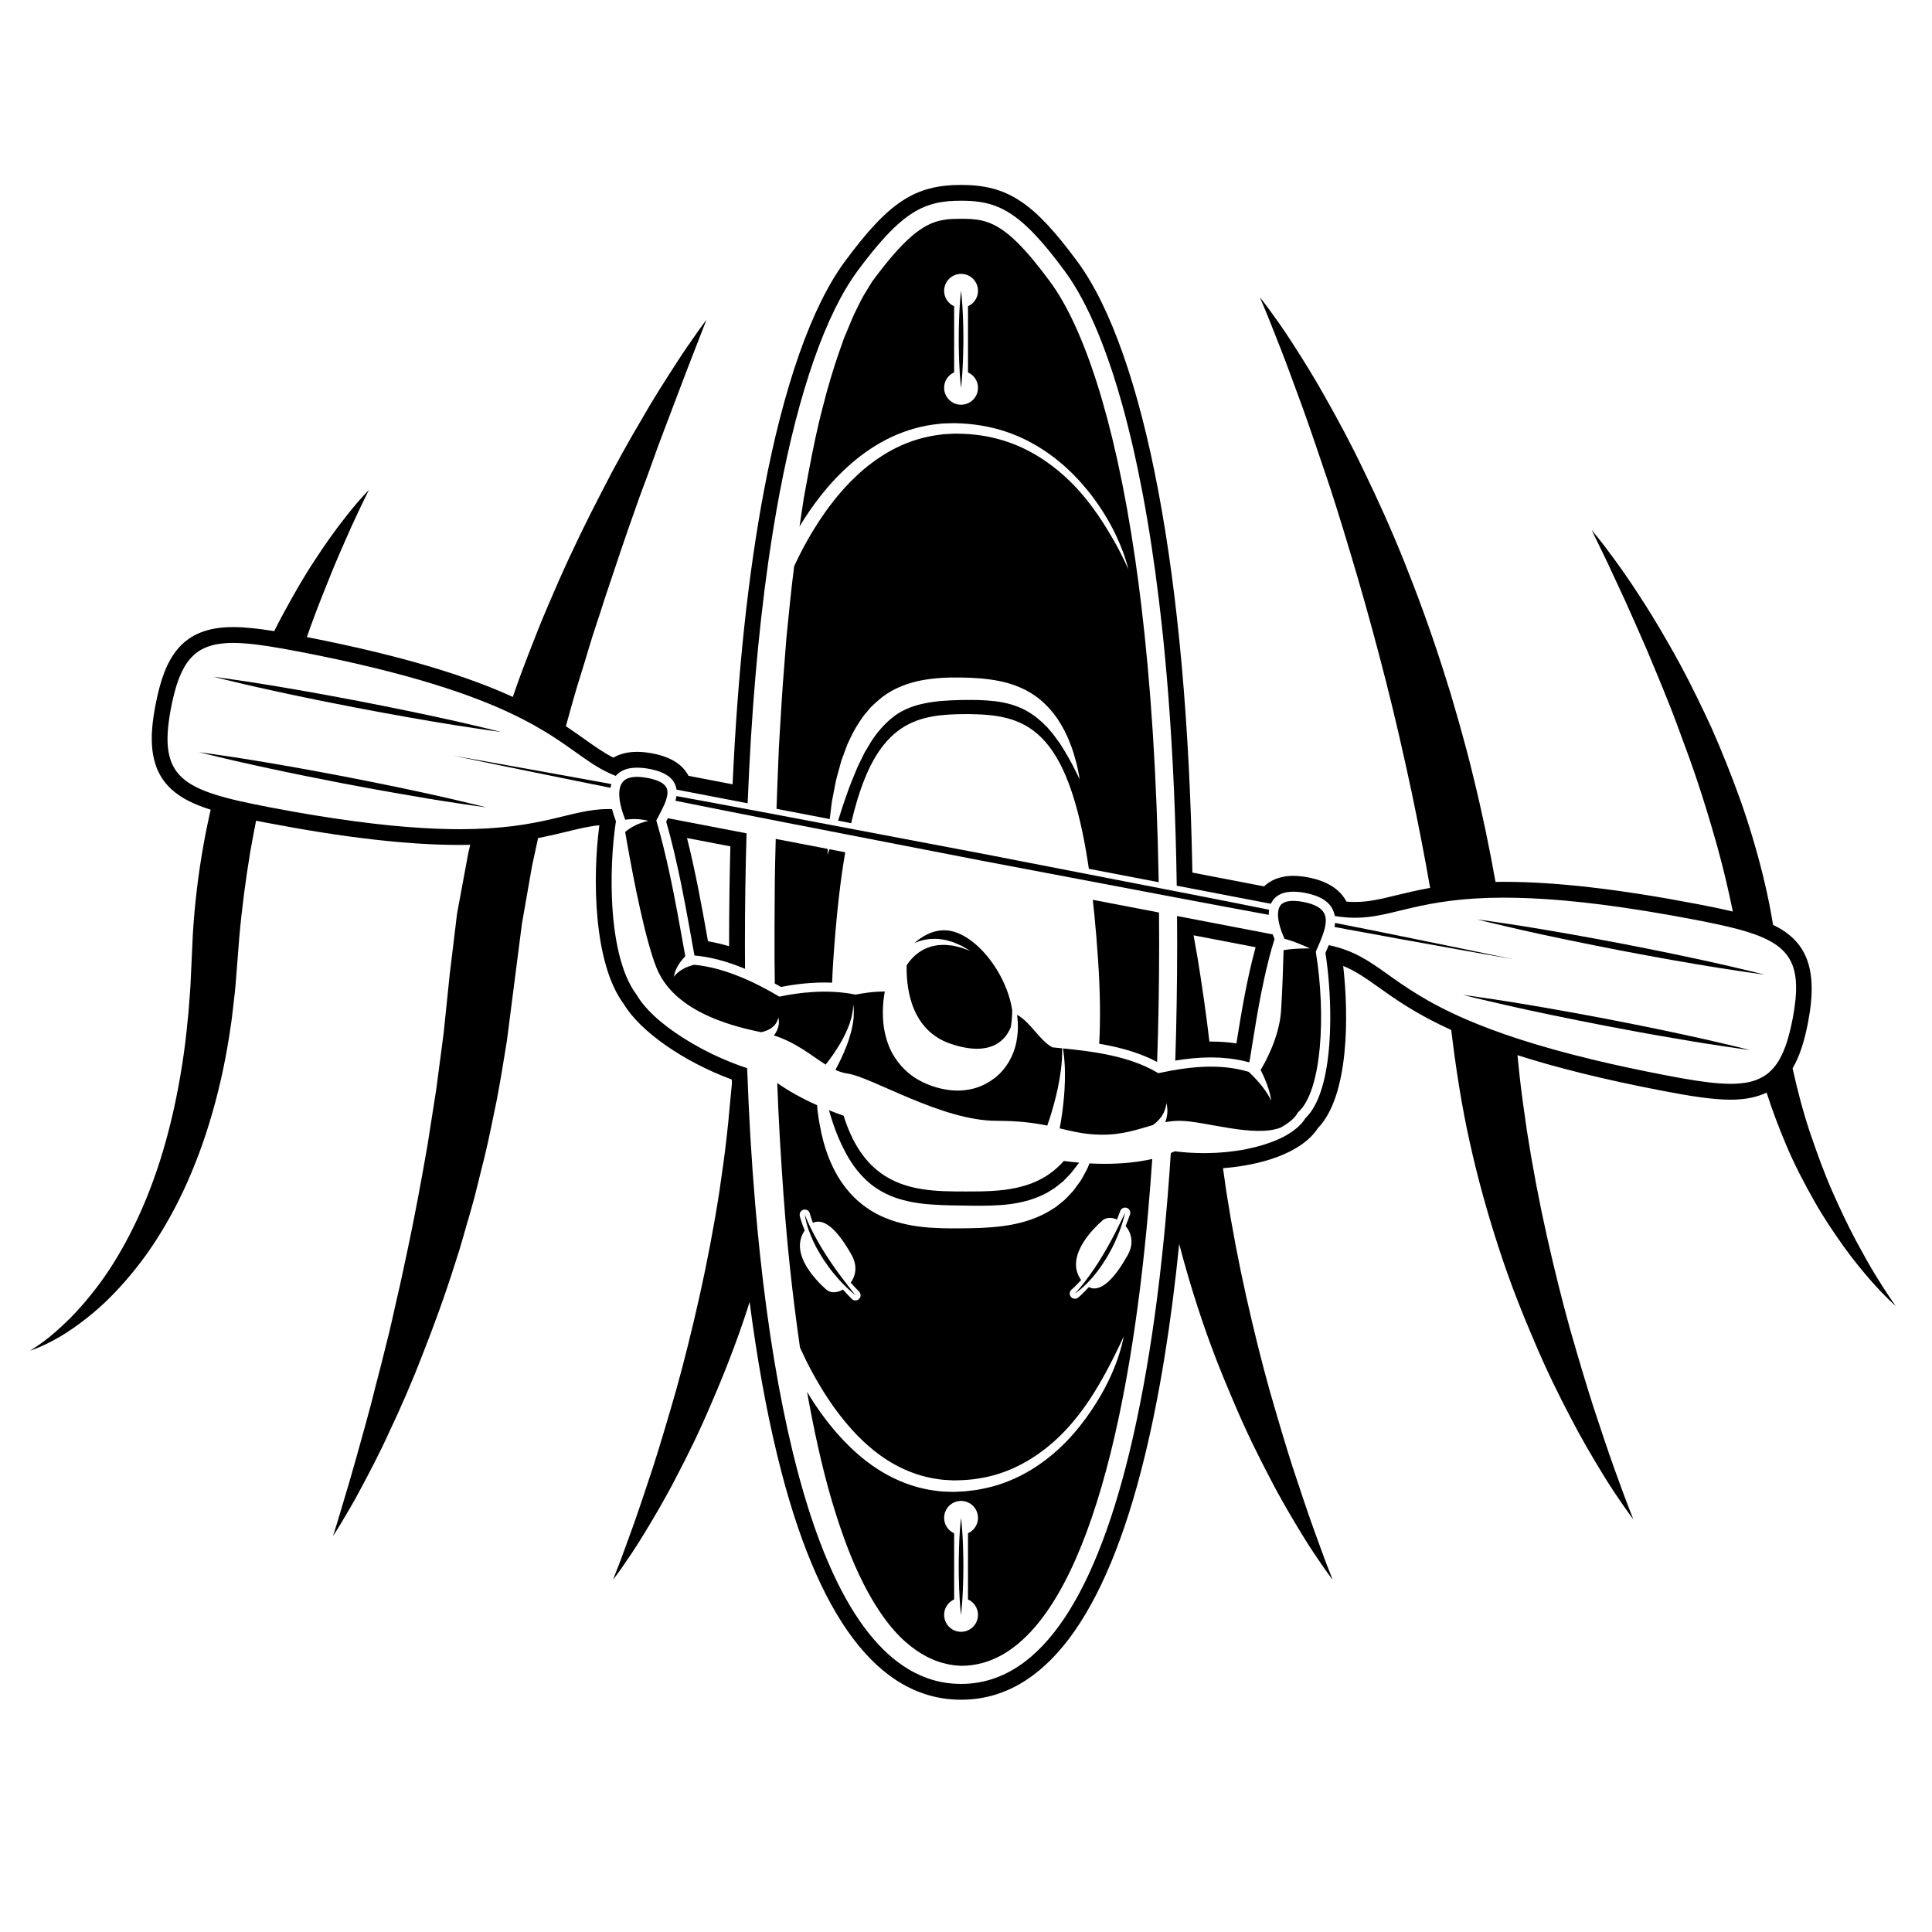 <?xml version="1.0" encoding="utf-8"?>
<!-- Generator: Adobe Illustrator 22.1.0, SVG Export Plug-In . SVG Version: 6.00 Build 0)  -->
<svg version="1.1" xmlns="http://www.w3.org/2000/svg" xmlns:xlink="http://www.w3.org/1999/xlink" x="0px" y="0px"
	 viewBox="22.366 337.079 100 100" enable-background="new 22.366 337.079 100 100" xml:space="preserve">
<g id="background">
	<g>
		<g>
			<path d="M27.79,404.499c0.7-0.664,1.426-1.485,2.128-2.452c0.694-0.97,1.355-2.09,1.938-3.329c0.58-1.239,1.09-2.594,1.497-4.027
				c0.416-1.431,0.731-2.939,0.952-4.481c0.063-0.383,0.102-0.778,0.148-1.172c0.046-0.394,0.094-0.793,0.12-1.17
				c0.059-0.76,0.119-1.524,0.179-2.287c0.133-1.494,0.33-2.98,0.571-4.437c0.092-0.535,0.195-1.06,0.298-1.586
				c0.157,0.031,0.317,0.063,0.483,0.095c4.066,0.781,7.355,1.16,10.054,1.16c0.188,0,0.369-0.002,0.547-0.006
				c-0.033,0.143-0.07,0.285-0.102,0.43c-0.193,1.041-0.387,2.087-0.58,3.133c-0.127,1.05-0.254,2.099-0.38,3.144
				c-0.106,1.024-0.211,2.044-0.316,3.056c-0.129,0.982-0.257,1.956-0.384,2.919c-0.152,0.97-0.303,1.928-0.451,2.871
				c-0.327,1.882-0.666,3.702-1.032,5.421c-0.187,0.858-0.356,1.698-0.549,2.504c-0.183,0.808-0.351,1.594-0.545,2.339
				c-0.182,0.749-0.368,1.464-0.546,2.144c-0.168,0.685-0.337,1.331-0.506,1.936c-0.335,1.211-0.627,2.271-0.883,3.141
				c-0.26,0.87-0.465,1.554-0.604,2.021c-0.145,0.466-0.223,0.715-0.223,0.715s0.147-0.216,0.401-0.635
				c0.248-0.421,0.626-1.035,1.051-1.844c0.43-0.806,0.953-1.789,1.479-2.949c0.545-1.153,1.128-2.47,1.691-3.937
				c0.581-1.46,1.164-3.063,1.708-4.782c0.289-0.856,0.519-1.754,0.791-2.662c0.268-0.911,0.474-1.858,0.722-2.813
				c0.234-0.959,0.419-1.945,0.631-2.939c0.193-1.004,0.356-2.035,0.525-3.069c0.257-2.001,0.518-4.033,0.779-6.065
				c0.174-0.991,0.347-1.983,0.52-2.97c0.105-0.489,0.21-0.972,0.315-1.459c0.565-0.108,1.056-0.227,1.507-0.336
				c0.617-0.15,1.134-0.276,1.664-0.326c-0.36,2.705-0.308,7.139,1.259,9.244c0.852,1.43,3.094,2.99,5.594,3.916
				c0.003,0.067,0.006,0.132,0.009,0.199c-0.042,0.433-0.084,0.866-0.124,1.296c-0.041,0.514-0.094,0.993-0.147,1.47
				c-0.105,0.961-0.248,1.924-0.383,2.865c-0.294,1.882-0.644,3.697-1.028,5.412c-0.383,1.714-0.788,3.333-1.201,4.82
				c-0.426,1.482-0.829,2.844-1.215,4.044c-0.397,1.195-0.743,2.244-1.052,3.1c-0.313,0.854-0.551,1.533-0.732,1.987
				c-0.178,0.457-0.273,0.702-0.273,0.702s0.164-0.207,0.446-0.61c0.278-0.405,0.696-0.998,1.17-1.786
				c0.479-0.785,1.053-1.748,1.641-2.888c0.599-1.136,1.24-2.439,1.856-3.899c0.629-1.454,1.262-3.055,1.828-4.788
				c0.044-0.135,0.086-0.276,0.13-0.414c0.381,2.933,0.861,5.604,1.442,7.99c2.035,8.362,5.233,12.601,9.505,12.601
				s7.47-4.239,9.505-12.601c0.768-3.155,1.364-6.839,1.783-10.985c0.31,1.179,0.646,2.321,1.003,3.409
				c0.566,1.733,1.199,3.334,1.828,4.788c0.616,1.459,1.257,2.763,1.856,3.899c0.588,1.14,1.162,2.103,1.641,2.888
				c0.474,0.788,0.892,1.38,1.17,1.786c0.282,0.403,0.446,0.61,0.446,0.61s-0.095-0.244-0.273-0.702
				c-0.18-0.455-0.42-1.133-0.732-1.987c-0.308-0.856-0.654-1.905-1.052-3.1c-0.386-1.2-0.789-2.562-1.214-4.044
				c-0.413-1.487-0.818-3.106-1.201-4.82c-0.384-1.715-0.733-3.53-1.028-5.412c-0.058-0.409-0.118-0.824-0.176-1.24
				c1.912-0.151,4.045-0.749,4.91-2.072c1.618-1.669,1.603-5.833,1.311-8.395c0.646,0.26,1.162,0.628,1.84,1.109
				c0.873,0.621,1.948,1.384,3.753,2.206c0.23,1.942,0.543,3.956,0.959,5.815c0.431,1.951,0.956,3.807,1.524,5.538
				c0.565,1.732,1.199,3.334,1.827,4.788c0.616,1.459,1.258,2.762,1.856,3.898c0.589,1.141,1.162,2.103,1.641,2.888
				c0.474,0.789,0.892,1.38,1.17,1.787c0.282,0.403,0.446,0.61,0.446,0.61s-0.095-0.245-0.273-0.702
				c-0.181-0.455-0.42-1.133-0.733-1.987c-0.308-0.856-0.654-1.904-1.051-3.1c-0.386-1.201-0.789-2.562-1.215-4.045
				c-0.413-1.487-0.817-3.105-1.201-4.82c-0.384-1.714-0.733-3.53-1.028-5.412c-0.134-0.941-0.278-1.904-0.383-2.865
				c-0.039-0.356-0.077-0.718-0.112-1.091c1.924,0.616,4.358,1.24,7.499,1.843c1.439,0.276,2.592,0.461,3.541,0.461
				c0.754,0,1.359-0.131,1.856-0.367c0.289,0.91,0.621,1.776,0.963,2.595c0.458,1.108,0.991,2.11,1.503,3.017
				c0.511,0.908,1.053,1.694,1.543,2.38c0.489,0.686,0.963,1.248,1.356,1.705c0.797,0.907,1.323,1.352,1.323,1.352
				s-0.411-0.551-1.031-1.566c-0.314-0.505-0.663-1.137-1.054-1.861c-0.388-0.726-0.784-1.565-1.193-2.485
				c-0.407-0.921-0.781-1.945-1.151-3.03c-0.355-1.054-0.655-2.186-0.915-3.362c0.382-0.647,0.624-1.459,0.803-2.395
				c0.554-2.886-0.163-4.231-1.815-5.034c-0.032-0.191-0.064-0.383-0.097-0.574c-0.251-1.376-0.595-2.729-0.99-4.039
				c-0.392-1.312-0.855-2.576-1.339-3.78c-0.239-0.603-0.489-1.19-0.739-1.761c-0.259-0.568-0.523-1.117-0.784-1.65
				c-0.519-1.067-1.05-2.053-1.572-2.946c-0.511-0.897-1.011-1.701-1.473-2.4c-0.455-0.704-0.876-1.301-1.231-1.787
				c-0.707-0.972-1.159-1.492-1.159-1.492s0.298,0.616,0.82,1.694c0.251,0.541,0.556,1.197,0.906,1.951
				c0.34,0.756,0.719,1.61,1.124,2.542c0.393,0.938,0.817,1.952,1.243,3.031c0.21,0.541,0.421,1.098,0.625,1.67
				c0.214,0.569,0.428,1.151,0.629,1.748c0.407,1.192,0.786,2.436,1.142,3.703c0.31,1.116,0.581,2.256,0.815,3.403
				c-0.553-0.132-1.148-0.254-1.793-0.378c-4.066-0.781-7.355-1.16-10.054-1.16c-0.149,0-0.294,0.002-0.437,0.004
				c-0.322-1.806-0.695-3.6-1.128-5.354c-0.236-1.013-0.512-2.007-0.787-2.988c-0.142-0.49-0.283-0.976-0.423-1.458
				c-0.152-0.479-0.302-0.955-0.451-1.427c-0.607-1.884-1.266-3.68-1.941-5.361c-0.673-1.682-1.382-3.243-2.072-4.663
				c-0.678-1.426-1.368-2.7-2-3.815c-0.623-1.12-1.223-2.065-1.721-2.837c-0.494-0.775-0.926-1.357-1.212-1.756
				c-0.291-0.397-0.46-0.599-0.46-0.599s0.102,0.241,0.291,0.694c0.192,0.45,0.447,1.123,0.784,1.968
				c0.332,0.848,0.708,1.887,1.144,3.071c0.428,1.188,0.881,2.537,1.375,4.003c0.485,1.471,0.966,3.075,1.466,4.771
				c0.496,1.697,0.985,3.494,1.461,5.357c0.475,1.864,0.917,3.801,1.338,5.773c0.338,1.624,0.665,3.272,0.951,4.931
				c-0.667,0.119-1.232,0.255-1.743,0.38c-0.8,0.195-1.432,0.349-2.142,0.349c-0.146,0-0.294-0.007-0.444-0.02l-0.001-0.002
				c-0.341-0.645-1.011-1.066-1.991-1.252c-0.27-0.052-0.525-0.078-0.759-0.078c-0.751,0-1.225,0.267-1.514,0.544l-0.575-0.11
				l-0.244-0.047l-0.929-0.179l-1.962-0.377c-0.142-7.658-0.737-14.307-1.768-19.769c-1.026-5.437-2.471-9.535-4.179-11.85
				c-2.274-3.083-3.626-3.974-6.025-3.974c-2.399,0-3.751,0.892-6.025,3.974c-1.708,2.315-3.153,6.413-4.179,11.85
				c-0.818,4.334-1.363,9.443-1.623,15.199l-0.293-0.056l-1.989-0.382c-0.315-0.602-0.929-0.982-1.874-1.162
				c-0.28-0.053-0.545-0.08-0.789-0.08c-0.531,0-0.93,0.128-1.226,0.299c-0.493-0.247-0.939-0.564-1.474-0.944
				c-0.298-0.212-0.619-0.44-0.985-0.682c0.127-0.455,0.256-0.918,0.381-1.367c0.261-0.919,0.56-1.812,0.815-2.699
				c0.263-0.884,0.569-1.734,0.828-2.576c0.558-1.67,1.086-3.255,1.608-4.708c0.249-0.731,0.526-1.417,0.759-2.082
				c0.232-0.667,0.467-1.293,0.691-1.882c0.447-1.18,0.838-2.208,1.159-3.055c0.659-1.697,1.035-2.667,1.035-2.667
				s-0.16,0.206-0.443,0.605c-0.277,0.403-0.701,0.985-1.189,1.755c-0.493,0.768-1.1,1.7-1.728,2.805
				c-0.647,1.096-1.354,2.348-2.063,3.745c-0.724,1.391-1.474,2.918-2.204,4.565c-0.359,0.826-0.731,1.673-1.083,2.553
				c-0.348,0.881-0.702,1.782-1.039,2.709c-0.09,0.259-0.181,0.522-0.272,0.784c-2.174-0.994-5.416-2.074-10.66-3.098
				c0.067-0.191,0.135-0.383,0.201-0.569c0.384-1.074,0.787-2.041,1.133-2.908c0.357-0.861,0.689-1.605,0.963-2.221
				c0.56-1.224,0.915-1.919,0.915-1.919s-0.559,0.548-1.388,1.634c-0.421,0.539-0.902,1.215-1.421,2.014
				c-0.53,0.794-1.065,1.727-1.626,2.761c-0.158,0.29-0.313,0.592-0.468,0.9c-0.813-0.131-1.519-0.21-2.136-0.21
				c-2.683,0-3.541,1.606-4.005,4.018c-0.293,1.525-0.424,3.237,0.822,4.378c0.495,0.453,1.145,0.777,2.029,1.056
				c-0.129,0.572-0.25,1.149-0.354,1.735c-0.28,1.53-0.468,3.103-0.566,4.68c-0.036,0.774-0.072,1.547-0.108,2.317
				c-0.012,0.39-0.043,0.753-0.071,1.118c-0.029,0.366-0.05,0.729-0.096,1.097c-0.133,1.47-0.363,2.901-0.65,4.271
				c-0.294,1.368-0.655,2.673-1.09,3.877c-0.431,1.206-0.93,2.314-1.468,3.297c-0.532,0.987-1.102,1.852-1.675,2.567
				c-0.566,0.721-1.118,1.31-1.608,1.759c-0.486,0.455-0.904,0.777-1.201,0.981c-0.295,0.207-0.466,0.299-0.466,0.299
				s0.761-0.204,1.923-0.948C26.41,405.663,27.086,405.161,27.79,404.499z M31.05,374.946c0.025-0.369,0.082-0.779,0.17-1.236
				c0.039-0.203,0.081-0.391,0.125-0.573c0.011-0.048,0.023-0.095,0.035-0.142c0.04-0.157,0.082-0.307,0.127-0.448
				c0.006-0.019,0.012-0.041,0.018-0.06c0.05-0.155,0.105-0.298,0.162-0.434c0.014-0.034,0.029-0.067,0.044-0.1
				c0.05-0.111,0.103-0.216,0.158-0.314c0.012-0.022,0.024-0.045,0.036-0.066c0.066-0.112,0.137-0.214,0.212-0.309
				c0.017-0.022,0.036-0.042,0.053-0.063c0.064-0.076,0.131-0.146,0.202-0.21c0.019-0.018,0.037-0.036,0.057-0.053
				c0.087-0.074,0.178-0.14,0.275-0.199c0.019-0.012,0.04-0.022,0.059-0.033c0.083-0.047,0.171-0.089,0.262-0.125
				c0.027-0.011,0.053-0.022,0.081-0.032c0.111-0.04,0.227-0.075,0.35-0.102c0.018-0.004,0.037-0.006,0.055-0.01
				c0.11-0.022,0.226-0.039,0.346-0.052c0.035-0.003,0.072-0.007,0.108-0.01c0.139-0.011,0.282-0.019,0.435-0.019
				c0.002,0,0.003,0,0.005,0c0.006,0,0.012,0,0.017,0c0.151,0,0.313,0.008,0.478,0.018c0.037,0.002,0.073,0.004,0.11,0.007
				c0.169,0.012,0.345,0.029,0.53,0.051c0.033,0.004,0.069,0.009,0.103,0.013c0.171,0.021,0.349,0.046,0.534,0.074
				c0.033,0.005,0.065,0.01,0.099,0.015c0.206,0.032,0.422,0.069,0.646,0.108c0.05,0.009,0.102,0.018,0.154,0.027
				c0.229,0.041,0.462,0.084,0.709,0.131c0,0,0.001,0,0.001,0c5.758,1.106,9.073,2.262,11.221,3.307
				c0.154,0.075,0.301,0.149,0.443,0.222c0.426,0.22,0.803,0.435,1.143,0.642c0.113,0.069,0.223,0.138,0.328,0.205
				c0.211,0.135,0.408,0.267,0.593,0.394c0.372,0.255,0.7,0.495,1.015,0.715c0.157,0.11,0.311,0.215,0.465,0.315
				c0.077,0.05,0.155,0.098,0.232,0.145c0.311,0.189,0.631,0.354,0.989,0.494c0.054-0.063,0.116-0.117,0.183-0.167
				c0.018-0.013,0.036-0.025,0.055-0.038c0.059-0.039,0.123-0.073,0.192-0.102c0.013-0.005,0.025-0.012,0.038-0.017
				c0.082-0.031,0.171-0.054,0.265-0.071c0.024-0.004,0.049-0.007,0.073-0.01c0.08-0.011,0.163-0.018,0.251-0.02
				c0.017,0,0.031-0.003,0.048-0.003c0.01,0,0.021,0.001,0.031,0.002c0.063,0.001,0.129,0.005,0.196,0.01
				c0.031,0.003,0.062,0.003,0.094,0.007c0.101,0.011,0.205,0.026,0.315,0.047c0.526,0.1,0.9,0.267,1.132,0.505
				c0.077,0.08,0.139,0.167,0.185,0.263c0.024,0.049,0.043,0.099,0.057,0.15c0.015,0.05,0.025,0.102,0.032,0.154
				c0.35,0.067,0.731,0.14,1.142,0.219c0.41,0.079,0.85,0.163,1.314,0.253c0.391,0.075,0.802,0.154,1.227,0.236
				c0.18-4.578,0.535-8.745,1.063-12.464c0.176-1.24,0.372-2.43,0.586-3.568c1.004-5.317,2.398-9.298,4.033-11.515
				c0.367-0.498,0.703-0.923,1.02-1.297c0.307-0.362,0.595-0.676,0.869-0.937c0.333-0.319,0.647-0.568,0.952-0.763
				c0.816-0.518,1.579-0.645,2.524-0.645c1.417,0,2.425,0.285,3.816,1.749c0.464,0.489,0.97,1.108,1.548,1.892
				c0.307,0.416,0.605,0.893,0.894,1.431c0.288,0.537,0.568,1.133,0.836,1.785c0.147,0.356,0.289,0.733,0.43,1.121
				c0.117,0.324,0.232,0.656,0.344,1.003c0.165,0.508,0.324,1.041,0.478,1.595c0.385,1.387,0.737,2.919,1.051,4.58
				c0.329,1.747,0.613,3.613,0.852,5.595c0.048,0.396,0.094,0.797,0.138,1.203c0.133,1.217,0.248,2.474,0.348,3.772
				c0.232,3.029,0.375,6.275,0.427,9.728c0.656,0.126,1.283,0.246,1.876,0.36c0.297,0.057,0.584,0.112,0.863,0.166
				c0.279,0.053,0.548,0.105,0.806,0.155c0.469,0.09,0.91,0.175,1.325,0.254c0.022-0.048,0.053-0.091,0.082-0.135
				c0.017-0.027,0.029-0.057,0.05-0.082c0.048-0.061,0.105-0.112,0.166-0.159c0.017-0.013,0.034-0.025,0.051-0.036
				c0.055-0.037,0.114-0.07,0.178-0.097c0.012-0.005,0.023-0.012,0.036-0.017c0.077-0.029,0.16-0.051,0.248-0.068
				c0.022-0.004,0.046-0.007,0.07-0.01c0.075-0.01,0.153-0.016,0.236-0.018c0.016,0,0.03-0.004,0.046-0.004
				c0.009,0,0.02,0.002,0.029,0.002c0.059,0.001,0.122,0.005,0.186,0.01c0.03,0.002,0.059,0.003,0.09,0.006
				c0.096,0.01,0.196,0.025,0.301,0.045c0.733,0.139,1.197,0.411,1.419,0.83c0.031,0.059,0.056,0.119,0.076,0.18
				c0.02,0.061,0.035,0.124,0.046,0.187l0,0c0.169,0.029,0.329,0.048,0.486,0.062c0.037,0.004,0.074,0.007,0.11,0.01
				c0.151,0.012,0.299,0.019,0.442,0.019c0.028,0,0.055-0.001,0.083-0.002c0.088-0.001,0.175-0.003,0.26-0.008
				c0.04-0.003,0.08-0.006,0.121-0.009c0.073-0.006,0.146-0.012,0.217-0.02c0.042-0.005,0.084-0.01,0.126-0.015
				c0.071-0.009,0.141-0.02,0.211-0.031c0.04-0.007,0.081-0.013,0.122-0.02c0.076-0.013,0.153-0.028,0.23-0.043
				c0.033-0.007,0.065-0.013,0.099-0.019c0.11-0.023,0.22-0.047,0.333-0.074c0.006-0.001,0.011-0.003,0.017-0.004
				c0.114-0.026,0.231-0.054,0.349-0.083c0.068-0.017,0.137-0.033,0.207-0.05c0.086-0.021,0.173-0.042,0.262-0.063
				c0.072-0.017,0.145-0.034,0.219-0.052c0.059-0.013,0.116-0.027,0.176-0.04c0.082-0.019,0.166-0.037,0.251-0.056
				c0.055-0.012,0.108-0.024,0.164-0.035c0.114-0.024,0.232-0.047,0.352-0.07c0.031-0.006,0.059-0.012,0.09-0.018
				c0.15-0.028,0.306-0.055,0.468-0.081c0.051-0.008,0.105-0.015,0.157-0.023c0.115-0.018,0.233-0.034,0.355-0.051
				c0.067-0.009,0.137-0.017,0.206-0.025c0.115-0.014,0.233-0.027,0.354-0.039c0.075-0.007,0.152-0.015,0.23-0.022
				c0.127-0.011,0.258-0.022,0.392-0.031c0.077-0.005,0.153-0.011,0.232-0.016c0.162-0.01,0.331-0.017,0.502-0.023
				c0.058-0.002,0.113-0.005,0.172-0.007c0.234-0.007,0.477-0.011,0.731-0.011c0.01,0,0.019,0,0.029,0
				c0.188,0,0.384,0.003,0.583,0.007c0.047,0.001,0.094,0.002,0.142,0.003c0.22,0.005,0.445,0.013,0.679,0.023
				c0.02,0,0.041,0.002,0.061,0.003c0.222,0.01,0.452,0.024,0.688,0.039c0.049,0.003,0.098,0.006,0.148,0.01
				c0.248,0.017,0.504,0.037,0.768,0.06c0.053,0.004,0.109,0.01,0.163,0.015c0.257,0.024,0.521,0.05,0.793,0.079
				c0.024,0.003,0.047,0.005,0.072,0.007c0.288,0.032,0.588,0.068,0.894,0.106c0.068,0.009,0.135,0.017,0.203,0.026
				c0.308,0.04,0.623,0.083,0.948,0.13c0.047,0.007,0.097,0.015,0.146,0.022c0.303,0.044,0.616,0.092,0.936,0.144
				c0.061,0.01,0.12,0.019,0.182,0.029c0.348,0.056,0.706,0.118,1.074,0.182c0.08,0.014,0.161,0.029,0.242,0.043
				c0.383,0.069,0.774,0.14,1.179,0.218c0.843,0.162,1.572,0.315,2.195,0.481c0.415,0.111,0.784,0.227,1.108,0.356
				c1.296,0.515,1.881,1.225,1.918,2.542c0.014,0.494-0.049,1.073-0.181,1.76c-0.039,0.202-0.081,0.391-0.125,0.572
				c-0.012,0.048-0.023,0.096-0.035,0.142c-0.04,0.157-0.082,0.307-0.127,0.447c-0.006,0.019-0.012,0.041-0.018,0.06
				c-0.05,0.155-0.105,0.297-0.162,0.433c-0.014,0.034-0.03,0.068-0.044,0.101c-0.05,0.111-0.102,0.215-0.157,0.313
				c-0.012,0.022-0.024,0.046-0.037,0.067c-0.066,0.112-0.137,0.214-0.212,0.309c-0.017,0.022-0.036,0.042-0.054,0.064
				c-0.064,0.075-0.131,0.145-0.201,0.21c-0.019,0.017-0.037,0.036-0.057,0.053c-0.087,0.074-0.178,0.14-0.275,0.198
				c-0.019,0.012-0.04,0.022-0.06,0.033c-0.083,0.047-0.17,0.088-0.261,0.125c-0.027,0.011-0.054,0.023-0.081,0.033
				c-0.112,0.04-0.227,0.075-0.35,0.102c-0.018,0.004-0.038,0.006-0.056,0.01c-0.11,0.022-0.225,0.039-0.344,0.051
				c-0.036,0.004-0.073,0.008-0.11,0.011c-0.139,0.011-0.281,0.018-0.434,0.018c-0.002,0-0.004,0-0.006,0
				c-0.005,0-0.012,0-0.017-0.001c-0.152,0-0.313-0.007-0.479-0.018c-0.036-0.002-0.072-0.004-0.109-0.007
				c-0.17-0.013-0.346-0.029-0.53-0.051c-0.033-0.004-0.069-0.009-0.102-0.013c-0.171-0.021-0.35-0.046-0.534-0.074
				c-0.033-0.005-0.065-0.009-0.099-0.015c-0.206-0.032-0.422-0.068-0.646-0.108c-0.05-0.009-0.102-0.018-0.153-0.028
				c-0.229-0.041-0.464-0.084-0.711-0.132c-1.362-0.262-2.587-0.526-3.692-0.791c-1.474-0.354-2.735-0.708-3.823-1.059
				c-0.272-0.088-0.533-0.175-0.784-0.262c-0.502-0.174-0.963-0.347-1.389-0.518c-0.213-0.086-0.417-0.171-0.612-0.255
				c-4.107-1.774-4.552-3.302-7.119-3.847c-0.031,0.073-0.062,0.144-0.093,0.216c-0.013,0.03-0.026,0.062-0.04,0.092l-0.041,0.095
				c0.076,0.485,0.141,1.038,0.185,1.627c0.044,0.589,0.069,1.212,0.065,1.838c-0.001,0.208-0.006,0.417-0.013,0.625
				c-0.032,0.831-0.119,1.645-0.28,2.365c-0.04,0.18-0.085,0.354-0.136,0.521c-0.2,0.667-0.48,1.22-0.859,1.579
				c0,0,0,0.001-0.001,0.001c-0.045,0.076-0.099,0.149-0.158,0.221c-0.019,0.023-0.042,0.046-0.062,0.069
				c-0.044,0.049-0.09,0.096-0.14,0.143c-0.027,0.025-0.056,0.05-0.085,0.075c-0.051,0.043-0.105,0.086-0.161,0.127
				c-0.032,0.024-0.063,0.046-0.096,0.07c-0.065,0.044-0.133,0.086-0.203,0.128c-0.03,0.018-0.058,0.036-0.089,0.054
				c-0.103,0.058-0.21,0.113-0.323,0.166c-0.016,0.007-0.034,0.014-0.05,0.022c-0.099,0.045-0.201,0.088-0.307,0.13
				c-0.042,0.016-0.085,0.031-0.128,0.047c-0.085,0.031-0.171,0.061-0.26,0.09c-0.049,0.016-0.098,0.031-0.148,0.046
				c-0.089,0.027-0.18,0.053-0.273,0.077c-0.05,0.013-0.099,0.027-0.149,0.039c-0.106,0.026-0.214,0.05-0.324,0.073
				c-0.039,0.008-0.076,0.017-0.115,0.025c-0.149,0.03-0.301,0.056-0.456,0.079c-0.034,0.005-0.069,0.009-0.103,0.014
				c-0.122,0.017-0.245,0.033-0.371,0.046c-0.056,0.006-0.112,0.011-0.167,0.016c-0.107,0.01-0.214,0.018-0.323,0.025
				c-0.061,0.004-0.121,0.007-0.182,0.01c-0.11,0.005-0.22,0.009-0.331,0.011c-0.057,0.001-0.115,0.003-0.172,0.003
				c-0.025,0-0.05,0.002-0.075,0.002c-0.038,0-0.077-0.003-0.115-0.004c-0.174-0.001-0.348-0.007-0.523-0.016
				c-0.065-0.003-0.129-0.007-0.194-0.011c-0.225-0.016-0.45-0.036-0.675-0.065c-0.001,0-0.002,0-0.003,0
				c-0.064,0.031-0.135,0.059-0.203,0.088c-0.194,2.997-0.471,5.81-0.83,8.405c-0.359,2.595-0.799,4.972-1.316,7.101
				c-0.242,0.994-0.499,1.925-0.772,2.796c-0.136,0.436-0.276,0.855-0.421,1.26c-0.288,0.809-0.592,1.557-0.91,2.243
				c-0.319,0.685-0.652,1.31-1.001,1.872c-0.697,1.124-1.455,2.001-2.271,2.628c-1.02,0.783-2.132,1.176-3.334,1.176
				c-0.24,0-0.477-0.016-0.71-0.046c-0.466-0.063-0.918-0.189-1.355-0.377c-0.219-0.095-0.434-0.204-0.645-0.33
				c-1.48-0.878-2.781-2.522-3.895-4.922c-0.478-1.029-0.922-2.196-1.331-3.503c-0.273-0.87-0.53-1.802-0.772-2.796
				c-0.721-2.963-1.291-6.408-1.701-10.251c-0.091-0.854-0.174-1.728-0.25-2.62c-0.189-2.23-0.327-4.577-0.415-7.025
				c-0.267-0.087-0.532-0.186-0.796-0.29c-0.088-0.035-0.177-0.071-0.264-0.108c-0.259-0.108-0.515-0.222-0.766-0.343
				c-0.349-0.169-0.686-0.35-1.011-0.538c-0.17-0.099-0.335-0.2-0.497-0.303c-0.569-0.364-1.08-0.75-1.496-1.141
				c-0.379-0.356-0.681-0.715-0.88-1.061c-0.846-1.105-1.204-3.032-1.287-4.947c-0.019-0.425-0.023-0.85-0.017-1.265
				c0.003-0.208,0.009-0.413,0.018-0.614c0.034-0.806,0.108-1.555,0.203-2.173c-0.075-0.197-0.145-0.411-0.2-0.629
				c-0.077-0.003-0.152-0.002-0.227-0.001c-0.093,0.001-0.184,0.004-0.275,0.009c-0.02,0.001-0.04,0.001-0.06,0.003
				c-0.11,0.007-0.218,0.018-0.326,0.03c-0.029,0.003-0.058,0.008-0.086,0.012c-0.08,0.01-0.161,0.022-0.24,0.035
				c-0.035,0.006-0.07,0.012-0.106,0.018c-0.079,0.014-0.159,0.029-0.238,0.045c-0.028,0.006-0.056,0.011-0.085,0.017
				c-0.108,0.022-0.217,0.047-0.328,0.072c-0.01,0.003-0.022,0.005-0.032,0.008c-0.106,0.025-0.214,0.05-0.324,0.077
				c-0.073,0.017-0.146,0.035-0.221,0.053c-0.071,0.017-0.142,0.034-0.217,0.053c-0.102,0.024-0.206,0.049-0.313,0.074
				c-0.025,0.006-0.048,0.011-0.073,0.017c-0.127,0.029-0.258,0.058-0.393,0.087c-0.037,0.008-0.077,0.016-0.115,0.024
				c-0.102,0.021-0.206,0.042-0.313,0.062c-0.049,0.009-0.099,0.019-0.149,0.028c-0.11,0.02-0.224,0.04-0.34,0.059
				c-0.045,0.007-0.088,0.015-0.134,0.022c-0.162,0.025-0.329,0.049-0.504,0.072c-0.029,0.004-0.06,0.007-0.09,0.01
				c-0.147,0.018-0.298,0.035-0.455,0.05c-0.061,0.006-0.124,0.011-0.186,0.017c-0.138,0.012-0.28,0.023-0.426,0.033
				c-0.065,0.005-0.13,0.009-0.196,0.013c-0.186,0.011-0.38,0.02-0.58,0.027c-0.027,0.001-0.052,0.003-0.08,0.003
				c-0.227,0.007-0.465,0.01-0.712,0.011c-0.022,0-0.041,0.001-0.064,0.001c-0.153,0-0.311-0.002-0.472-0.004
				c-0.031-0.001-0.065-0.002-0.096-0.003c-0.173-0.003-0.349-0.008-0.531-0.015c-0.053-0.002-0.105-0.004-0.158-0.006
				c-0.212-0.009-0.43-0.019-0.654-0.033c-0.029-0.002-0.06-0.004-0.089-0.006c-0.202-0.012-0.409-0.027-0.621-0.043
				c-0.061-0.005-0.122-0.009-0.184-0.015c-0.242-0.02-0.489-0.041-0.746-0.066c-0.028-0.003-0.057-0.006-0.085-0.009
				c-0.234-0.023-0.475-0.05-0.721-0.078c-0.07-0.008-0.139-0.016-0.21-0.025c-0.276-0.033-0.557-0.067-0.848-0.106
				c-0.023-0.003-0.048-0.007-0.071-0.009c-0.273-0.037-0.554-0.077-0.84-0.119c-0.078-0.012-0.156-0.023-0.235-0.035
				c-0.313-0.047-0.632-0.097-0.962-0.151c-0.016-0.003-0.032-0.005-0.048-0.008c-0.317-0.052-0.645-0.108-0.978-0.167
				c-0.087-0.016-0.173-0.031-0.261-0.047c-0.354-0.064-0.714-0.13-1.087-0.202c-2.248-0.431-3.683-0.801-4.469-1.521
				c-0.393-0.359-0.623-0.807-0.712-1.392C31.034,375.643,31.025,375.315,31.05,374.946z"/>
			<path d="M83.198,391.975c0.014-0.002,0.029-0.004,0.043-0.006c0.133-0.022,0.267-0.042,0.403-0.06
				c0.044-0.006,0.089-0.01,0.133-0.015c0.108-0.013,0.217-0.027,0.327-0.037c0.06-0.006,0.121-0.009,0.181-0.013
				c0.097-0.007,0.193-0.016,0.291-0.021c0.069-0.003,0.14-0.003,0.21-0.006c0.089-0.003,0.177-0.006,0.266-0.006
				c0.001,0,0.003,0,0.003,0c0.099,0,0.199,0.005,0.298,0.008c0.064,0.002,0.127,0.002,0.19,0.006
				c0.102,0.006,0.203,0.017,0.304,0.027c0.062,0.006,0.125,0.009,0.187,0.017c0.115,0.014,0.229,0.034,0.343,0.054
				c0.049,0.009,0.099,0.014,0.149,0.024c0.164,0.032,0.327,0.071,0.49,0.117l0.02-0.018c0.023-0.134,0.047-0.276,0.071-0.425
				c0.024-0.149,0.049-0.306,0.075-0.469c0.062-0.39,0.131-0.814,0.207-1.26c0.038-0.223,0.078-0.452,0.12-0.684
				c0.084-0.464,0.177-0.941,0.281-1.419c0.155-0.717,0.335-1.434,0.546-2.104c-0.033-0.078-0.065-0.159-0.095-0.242
				c-0.13-0.025-0.273-0.053-0.41-0.079c-0.273-0.053-0.559-0.107-0.857-0.164c-0.149-0.028-0.292-0.056-0.446-0.086
				c-0.954-0.183-2.048-0.393-3.238-0.622c0.003,0.479,0.006,0.96,0.006,1.446c0,1.036-0.008,2.057-0.025,3.063
				C83.255,390.007,83.231,390.999,83.198,391.975z M86.374,385.919l0.466,0.089l0.517,0.099c-0.464,1.679-0.76,3.523-0.984,4.914
				l-0.004,0.022c-0.002,0.015-0.004,0.029-0.007,0.043c-0.419-0.064-0.857-0.096-1.311-0.096c-0.028,0-0.056,0.002-0.085,0.002
				c-0.168-1.435-0.378-2.875-0.61-4.312c-0.067-0.397-0.139-0.793-0.211-1.189l0.727,0.139L86.374,385.919z"/>
			<path d="M56.937,379.431c-0.023,0.045-0.047,0.09-0.071,0.135l-0.019,0.035c0.149,0.516,0.285,1.047,0.412,1.581
				c0.127,0.534,0.244,1.069,0.351,1.593c0.161,0.786,0.303,1.545,0.427,2.234c0.042,0.229,0.081,0.451,0.119,0.663
				c0.028,0.156,0.055,0.307,0.08,0.451c0.026,0.144,0.051,0.282,0.075,0.412c0.409,0.036,0.831,0.111,1.267,0.226
				c0.218,0.058,0.439,0.125,0.664,0.202c0.225,0.077,0.453,0.165,0.686,0.262c-0.003-0.427-0.005-0.856-0.005-1.288
				c0-0.995,0.008-1.973,0.022-2.936c0.014-0.945,0.035-1.874,0.063-2.789c-0.511-0.098-1-0.192-1.463-0.281
				c-0.75-0.144-1.431-0.275-2.034-0.391C57.312,379.502,57.12,379.466,56.937,379.431z M59.392,380.737l0.778,0.149
				c-0.044,1.663-0.066,3.358-0.066,5.051c0,0.04,0,0.079,0,0.119c-0.372-0.111-0.735-0.197-1.092-0.257
				c-0.016-0.088-0.032-0.179-0.048-0.271c-0.254-1.42-0.586-3.276-1.038-5.072L59.392,380.737z"/>
			<path d="M79.816,383.824c-0.293-0.056-0.589-0.113-0.887-0.171c0.027,0.238,0.053,0.481,0.077,0.731
				c0.075,0.748,0.141,1.551,0.198,2.411c0.111,1.655,0.124,3.081,0.058,4.309c1.017,0.173,2.074,0.449,2.997,0.943
				c0.069-2.001,0.104-4.043,0.104-6.11c0-0.55-0.003-1.09-0.007-1.626C81.543,384.156,80.693,383.992,79.816,383.824z"/>
			<path d="M57.327,378.526c1.815,0.363,3.77,0.754,5.816,1.151c3.212,0.625,6.639,1.291,10.066,1.957
				c1.715,0.325,3.43,0.65,5.118,0.97c1.688,0.32,3.349,0.635,4.957,0.94c1.65,0.313,3.242,0.609,4.752,0.887
				c0-0.09,0.006-0.179,0.019-0.265c-0.748-0.149-1.517-0.303-2.303-0.458c-0.393-0.077-0.791-0.156-1.192-0.235
				c-0.402-0.079-0.807-0.158-1.217-0.237c-1.606-0.313-3.266-0.635-4.952-0.963c-1.687-0.328-3.4-0.661-5.113-0.995
				c-3.43-0.65-6.859-1.3-10.075-1.91c-0.511-0.097-1.017-0.192-1.517-0.286c-1-0.187-1.974-0.368-2.917-0.542
				c-0.471-0.087-0.935-0.172-1.39-0.256C57.366,378.365,57.349,378.445,57.327,378.526z"/>
			<path d="M81.437,368.389c-0.097-0.808-0.2-1.587-0.309-2.338c-1.089-7.504-2.756-12.15-4.405-14.386
				c-1.292-1.752-2.15-2.565-2.901-2.941c-0.417-0.209-0.801-0.283-1.208-0.308c-0.163-0.01-0.33-0.012-0.504-0.012
				c-0.522,0-0.978,0.02-1.465,0.21c-0.162,0.063-0.329,0.146-0.501,0.252c-0.26,0.16-0.535,0.375-0.838,0.662
				c-0.506,0.48-1.09,1.163-1.808,2.137c0,0-0.154,0.254-0.443,0.729c-0.137,0.241-0.28,0.554-0.461,0.911
				c-0.043,0.091-0.086,0.186-0.128,0.285c-0.085,0.198-0.172,0.412-0.265,0.638c-0.046,0.113-0.095,0.229-0.146,0.347
				c-0.088,0.243-0.179,0.5-0.272,0.771c-0.277,0.811-0.568,1.742-0.827,2.791c-0.279,1.043-0.517,2.204-0.752,3.454
				c-0.078,0.417-0.156,0.843-0.235,1.279c-0.074,0.475-0.148,0.963-0.22,1.459c0.646-1.065,1.515-2.257,2.709-3.286
				c0.603-0.518,1.291-0.988,2.053-1.345c0.19-0.089,0.385-0.171,0.584-0.245c0.199-0.074,0.401-0.14,0.607-0.197
				c0.41-0.115,0.832-0.195,1.257-0.236c0.212-0.033,0.426-0.022,0.639-0.034l0.16-0.005c0.071,0.001,0.108,0.005,0.163,0.006
				l0.307,0.014c0.206,0.012,0.418,0.032,0.629,0.06c0.211,0.028,0.421,0.063,0.622,0.105c0.613,0.125,1.203,0.32,1.753,0.57
				c0.183,0.084,0.362,0.174,0.535,0.269c0.174,0.096,0.343,0.195,0.507,0.3c0.654,0.417,1.224,0.899,1.713,1.4
				c0.245,0.251,0.469,0.505,0.674,0.758c0.103,0.126,0.2,0.252,0.293,0.378c0.188,0.25,0.357,0.498,0.509,0.738
				c0.152,0.24,0.287,0.473,0.407,0.696c0.18,0.335,0.325,0.646,0.443,0.923c0.039,0.092,0.075,0.18,0.108,0.265
				c0.137,0.335,0.216,0.61,0.273,0.795c0.014,0.046,0.025,0.088,0.034,0.124c0.019,0.072,0.03,0.121,0.036,0.146
				c0.003,0.012,0.004,0.018,0.004,0.018s-0.011-0.023-0.031-0.069c-0.021-0.045-0.051-0.113-0.091-0.201
				c-0.019-0.044-0.042-0.093-0.068-0.146c-0.052-0.107-0.115-0.232-0.187-0.374c-0.036-0.071-0.075-0.147-0.115-0.226
				c-0.082-0.159-0.177-0.333-0.285-0.52c-0.107-0.187-0.226-0.387-0.356-0.598c-0.261-0.422-0.571-0.888-0.946-1.367
				c-0.093-0.12-0.191-0.24-0.294-0.36c-0.205-0.24-0.428-0.481-0.67-0.716c-0.363-0.353-0.768-0.694-1.214-1.003
				c-0.297-0.206-0.613-0.398-0.948-0.57c-0.167-0.087-0.338-0.167-0.513-0.242c-0.35-0.149-0.715-0.274-1.093-0.372
				c-0.188-0.049-0.379-0.09-0.573-0.124c-0.392-0.069-0.768-0.112-1.173-0.126l-0.307-0.006c-0.047-0.001-0.112-0.003-0.144-0.002
				l-0.148,0.008c-0.099,0.008-0.198,0.01-0.297,0.016c-0.099,0.005-0.197,0.013-0.294,0.031c-0.392,0.046-0.779,0.127-1.155,0.239
				c-0.376,0.112-0.742,0.256-1.09,0.428c-0.524,0.257-1.01,0.573-1.456,0.924c-0.149,0.117-0.292,0.238-0.432,0.362
				c-0.697,0.624-1.279,1.313-1.767,1.995c-0.293,0.409-0.553,0.816-0.784,1.204c-0.265,0.45-0.491,0.878-0.684,1.272
				c-0.064,0.131-0.125,0.259-0.182,0.382c-0.089,0.703-0.172,1.424-0.245,2.162c-0.051,0.505-0.103,1.018-0.155,1.536
				c-0.04,0.52-0.081,1.046-0.122,1.578c-0.089,1.063-0.152,2.152-0.218,3.259c-0.017,0.277-0.034,0.555-0.05,0.834
				c-0.011,0.279-0.022,0.56-0.034,0.841c-0.022,0.563-0.044,1.13-0.067,1.7c-0.01,0.216-0.016,0.433-0.022,0.649
				c0.874,0.168,1.796,0.345,2.755,0.529c0.004-0.032,0.008-0.063,0.012-0.096c0.024-0.201,0.05-0.416,0.077-0.642
				c0.025-0.227,0.083-0.459,0.127-0.706c0.053-0.245,0.086-0.505,0.162-0.767c0.069-0.263,0.145-0.535,0.224-0.815
				c0.102-0.276,0.207-0.559,0.314-0.849c0.069-0.141,0.136-0.285,0.206-0.429c0.071-0.144,0.145-0.289,0.229-0.431
				c0.045-0.07,0.089-0.141,0.134-0.213c0.135-0.213,0.277-0.427,0.458-0.622c0.213-0.279,0.495-0.514,0.777-0.746
				c0.147-0.114,0.302-0.215,0.464-0.306c0.484-0.273,1.023-0.451,1.549-0.555c0.706-0.134,1.4-0.161,2.058-0.149
				c0.164,0.004,0.327,0.008,0.489,0.012c0.168,0.011,0.335,0.022,0.5,0.032c0.333,0.028,0.661,0.07,0.987,0.136
				c0.65,0.129,1.282,0.371,1.801,0.724c0.261,0.175,0.489,0.374,0.69,0.583c0.1,0.105,0.193,0.211,0.28,0.318
				c0.087,0.107,0.167,0.215,0.242,0.322c0.146,0.217,0.271,0.431,0.378,0.639c0.107,0.208,0.195,0.41,0.267,0.603
				c0.162,0.378,0.246,0.725,0.327,1.004c0.039,0.14,0.066,0.267,0.088,0.378c0.022,0.111,0.038,0.205,0.056,0.281
				c0.014,0.076,0.025,0.134,0.033,0.173c0.007,0.04,0.011,0.06,0.011,0.06s-0.037-0.073-0.107-0.21
				c-0.07-0.137-0.172-0.339-0.302-0.595c-0.14-0.249-0.3-0.554-0.514-0.881c-0.098-0.169-0.222-0.334-0.352-0.505
				c-0.121-0.179-0.275-0.341-0.424-0.517c-0.08-0.083-0.164-0.164-0.251-0.244c-0.087-0.079-0.178-0.157-0.272-0.232
				c-0.189-0.149-0.394-0.285-0.616-0.402c-0.221-0.117-0.46-0.211-0.713-0.285c-0.253-0.074-0.521-0.128-0.801-0.164
				c-0.281-0.032-0.573-0.056-0.87-0.065c-0.15-0.002-0.3-0.003-0.452-0.005c-0.157,0.001-0.314,0.003-0.472,0.004
				c-0.628,0.015-1.249,0.046-1.828,0.162c-0.579,0.111-1.112,0.307-1.564,0.626c-0.447,0.326-0.833,0.741-1.154,1.206
				c-0.081,0.115-0.154,0.237-0.225,0.359c-0.072,0.122-0.141,0.244-0.216,0.361c-0.124,0.254-0.246,0.502-0.364,0.744
				c-0.204,0.504-0.416,0.979-0.565,1.44c-0.166,0.455-0.298,0.879-0.417,1.257c-0.01,0.031-0.019,0.06-0.029,0.09
				c0.224,0.043,0.449,0.086,0.676,0.13c0.411-1.779,0.922-3.002,1.524-3.841c0.055-0.076,0.111-0.149,0.167-0.219
				c0.226-0.28,0.463-0.512,0.712-0.703c0.062-0.048,0.125-0.093,0.189-0.136c0.127-0.086,0.258-0.162,0.391-0.229
				c0.067-0.034,0.134-0.065,0.202-0.095c0.136-0.059,0.276-0.11,0.417-0.155c0.071-0.022,0.142-0.042,0.215-0.061
				c0.145-0.037,0.292-0.069,0.442-0.094c0.526-0.089,1.084-0.112,1.675-0.112c0.191,0,0.379,0.002,0.564,0.009
				c0.185,0.006,0.366,0.016,0.544,0.031c0.089,0.008,0.177,0.017,0.264,0.027c0.698,0.085,1.34,0.268,1.923,0.646
				c0.073,0.047,0.145,0.098,0.216,0.151c0.142,0.107,0.28,0.227,0.414,0.362c0.067,0.067,0.133,0.138,0.198,0.213
				c0.13,0.149,0.257,0.314,0.379,0.495c0.061,0.091,0.121,0.186,0.18,0.285c0.711,1.191,1.279,3.011,1.688,5.788
				c1.257,0.241,2.471,0.474,3.614,0.694C82.245,377.196,81.921,372.429,81.437,368.389z M72.601,357.878
				c-0.14,0.095-0.309,0.15-0.49,0.15c-0.061,0-0.12-0.006-0.177-0.018c-0.115-0.023-0.22-0.069-0.314-0.132
				c-0.14-0.095-0.251-0.228-0.317-0.386c-0.044-0.105-0.069-0.22-0.069-0.341c0-0.089,0.013-0.175,0.038-0.255
				c0.074-0.242,0.251-0.44,0.48-0.543v-3.424c-0.229-0.103-0.406-0.3-0.48-0.543c-0.025-0.081-0.038-0.167-0.038-0.256
				c0-0.061,0.006-0.12,0.018-0.176c0.035-0.171,0.12-0.325,0.239-0.443c0.04-0.04,0.083-0.075,0.13-0.107
				c0.093-0.063,0.199-0.108,0.314-0.132c0.057-0.012,0.116-0.018,0.177-0.018c0.182,0,0.35,0.056,0.49,0.15
				c0.233,0.158,0.386,0.424,0.386,0.727c0,0.356-0.213,0.661-0.518,0.799v3.424c0.305,0.137,0.518,0.442,0.518,0.798
				C72.987,357.454,72.834,357.721,72.601,357.878z"/>
			<path d="M65.496,386.796c0.131-1.956,0.306-3.613,0.523-5.017c0.031-0.201,0.063-0.396,0.096-0.586
				c-0.277-0.053-0.551-0.106-0.823-0.158c-0.015,0.046-0.028,0.087-0.039,0.123c-0.012,0.036-0.021,0.066-0.029,0.09
				c-0.016,0.049-0.024,0.074-0.024,0.074s0.001-0.109,0.008-0.304c-0.466-0.09-0.925-0.178-1.374-0.264
				c-0.449-0.086-0.888-0.171-1.316-0.253c-0.01,0.416-0.021,0.832-0.031,1.251c-0.015,0.582-0.02,1.168-0.022,1.756
				c-0.003,0.589-0.004,1.18-0.01,1.77c-0.007,0.896,0.003,1.802,0.016,2.707c0.106,0.059,0.21,0.115,0.318,0.179
				c0.61-0.122,1.587-0.266,2.647-0.223C65.449,387.572,65.469,387.191,65.496,386.796z"/>
			<path d="M73.985,387.306c-0.639-1.056-1.559-1.881-2.427-2.046c-0.516-0.098-1.059,0.04-1.571,0.4
				c-0.1,0.07-0.196,0.148-0.29,0.232c0.121-0.052,0.245-0.102,0.379-0.133c0.137-0.047,0.285-0.057,0.428-0.078
				c0.144-0.013,0.289-0.006,0.428-0.004c0.139,0.021,0.275,0.035,0.402,0.062c0.125,0.036,0.246,0.071,0.36,0.104
				c0.11,0.042,0.211,0.09,0.305,0.13c0.094,0.038,0.178,0.079,0.248,0.124c0.071,0.041,0.133,0.078,0.184,0.108
				c0.101,0.059,0.158,0.093,0.158,0.093s-0.016-0.006-0.045-0.016c-0.03-0.011-0.073-0.027-0.128-0.047
				c-0.055-0.02-0.121-0.044-0.198-0.071c-0.075-0.031-0.163-0.055-0.26-0.075c-0.097-0.021-0.2-0.049-0.309-0.069
				c-0.111-0.011-0.227-0.022-0.348-0.034c-0.12-0.003-0.244,0.008-0.366,0.011c-0.122,0.022-0.245,0.039-0.363,0.071
				c-0.058,0.021-0.117,0.038-0.174,0.059c-0.057,0.019-0.113,0.041-0.165,0.071c-0.109,0.047-0.207,0.111-0.299,0.173
				c-0.092,0.063-0.174,0.134-0.25,0.202c-0.073,0.072-0.141,0.139-0.196,0.209c-0.084,0.098-0.148,0.191-0.195,0.267
				c-0.01,0.537,0.036,1.248,0.26,1.937c0.032,0.099,0.068,0.196,0.108,0.293c0.159,0.388,0.383,0.758,0.694,1.075
				c0.311,0.317,0.709,0.58,1.218,0.752c2.19,0.742,2.898-0.308,3.115-0.875c0.051-0.321,0.068-0.616,0.069-0.869
				C74.65,388.656,74.368,387.939,73.985,387.306z"/>
			<path d="M53.129,377.502c-0.287-0.053-0.568-0.104-0.842-0.153c-0.548-0.099-1.068-0.193-1.558-0.281
				c-0.734-0.132-1.401-0.251-1.988-0.357c-0.196-0.035-0.383-0.069-0.561-0.102c-0.188-0.034-0.366-0.065-0.533-0.095
				c-0.502-0.089-0.91-0.161-1.212-0.214c-0.403-0.071-0.618-0.109-0.618-0.109s0.855,0.177,2.351,0.487
				c1.418,0.286,3.41,0.702,5.798,1.178c0.011-0.066,0.026-0.13,0.045-0.192C53.71,377.609,53.416,377.555,53.129,377.502z"/>
			<path d="M111.888,387.089c-0.158-0.037-0.323-0.074-0.497-0.113c-0.519-0.118-1.104-0.245-1.73-0.378
				c-0.209-0.044-0.422-0.089-0.64-0.134c-0.434-0.088-0.882-0.185-1.339-0.273c-0.457-0.09-0.921-0.181-1.385-0.272
				c-0.464-0.087-0.929-0.174-1.387-0.26c-0.458-0.083-0.909-0.164-1.346-0.242c-0.873-0.154-1.69-0.292-2.391-0.403
				c-0.7-0.114-1.287-0.193-1.697-0.256c-0.102-0.015-0.194-0.028-0.274-0.039c-0.08-0.011-0.147-0.02-0.202-0.028
				c-0.11-0.015-0.169-0.022-0.169-0.022s0.129,0.034,0.363,0.092c0.078,0.019,0.168,0.041,0.269,0.065
				c0.403,0.093,0.978,0.236,1.671,0.391c0.346,0.078,0.721,0.161,1.119,0.247c0.397,0.086,0.817,0.174,1.251,0.264
				c0.435,0.089,0.883,0.18,1.34,0.273c0.457,0.09,0.921,0.181,1.385,0.273c0.465,0.087,0.93,0.174,1.387,0.26
				c0.457,0.088,0.909,0.164,1.345,0.243c0.437,0.077,0.859,0.15,1.26,0.218c0.401,0.068,0.78,0.13,1.131,0.185
				c0.35,0.057,0.672,0.105,0.957,0.147c0.285,0.042,0.534,0.077,0.739,0.109c0.41,0.059,0.646,0.088,0.646,0.088
				s-0.229-0.06-0.632-0.157C112.76,387.297,112.361,387.198,111.888,387.089z"/>
			<path d="M33.421,372.109c0,0,0.229,0.06,0.632,0.157c0.101,0.023,0.212,0.05,0.334,0.079c0.364,0.087,0.817,0.197,1.337,0.312
				c0.52,0.118,1.104,0.245,1.731,0.378c0.209,0.044,0.422,0.089,0.639,0.133c0.435,0.088,0.883,0.185,1.34,0.273
				c0.457,0.09,0.921,0.181,1.385,0.272c0.465,0.087,0.93,0.174,1.387,0.26c0.458,0.082,0.909,0.164,1.346,0.242
				c0.873,0.155,1.69,0.292,2.391,0.403c0.701,0.114,1.287,0.193,1.697,0.256c0.102,0.015,0.194,0.028,0.274,0.039
				c0.239,0.033,0.372,0.049,0.372,0.049s-0.229-0.06-0.632-0.157c-0.303-0.07-0.702-0.168-1.174-0.278
				c-0.158-0.037-0.323-0.074-0.496-0.113c-0.346-0.078-0.721-0.161-1.119-0.247c-0.397-0.086-0.817-0.174-1.251-0.264
				c-0.435-0.089-0.884-0.18-1.34-0.273c-0.457-0.09-0.921-0.181-1.385-0.272c-0.465-0.087-0.93-0.174-1.387-0.26
				c-0.457-0.088-0.909-0.164-1.345-0.243c-0.873-0.155-1.69-0.292-2.391-0.402c-0.175-0.028-0.344-0.055-0.503-0.079
				c-0.32-0.049-0.607-0.09-0.854-0.126c-0.124-0.018-0.237-0.035-0.34-0.051C33.656,372.137,33.421,372.109,33.421,372.109z"/>
			<path d="M38.684,377.345c0.457,0.09,0.921,0.181,1.385,0.273c0.465,0.087,0.93,0.174,1.387,0.26
				c0.458,0.083,0.909,0.164,1.345,0.242c0.655,0.116,1.278,0.222,1.844,0.315c0.189,0.031,0.372,0.06,0.547,0.088
				c0.35,0.057,0.672,0.106,0.957,0.147c0.285,0.042,0.534,0.078,0.739,0.109c0.205,0.03,0.366,0.052,0.476,0.066
				c0.11,0.015,0.169,0.022,0.169,0.022s-0.229-0.06-0.632-0.157c-0.303-0.07-0.701-0.168-1.174-0.278
				c-0.158-0.037-0.323-0.074-0.497-0.113c-0.173-0.039-0.353-0.079-0.54-0.121c-0.373-0.083-0.773-0.169-1.19-0.257
				c-0.209-0.044-0.422-0.089-0.639-0.134c-0.434-0.089-0.883-0.18-1.34-0.273c-0.457-0.09-0.921-0.181-1.385-0.272
				c-0.465-0.087-0.929-0.174-1.387-0.26c-0.457-0.088-0.909-0.164-1.346-0.243c-0.873-0.155-1.69-0.292-2.391-0.403
				c-0.175-0.028-0.343-0.055-0.503-0.079c-0.32-0.049-0.607-0.09-0.854-0.126c-0.124-0.018-0.237-0.035-0.339-0.05
				c-0.41-0.059-0.645-0.088-0.645-0.088s0.057,0.015,0.165,0.042c0.108,0.027,0.266,0.066,0.467,0.115
				c0.303,0.07,0.701,0.168,1.174,0.278c0.157,0.036,0.323,0.074,0.496,0.112c0.173,0.04,0.353,0.08,0.54,0.121
				c0.56,0.124,1.178,0.256,1.83,0.391C37.779,377.16,38.226,377.257,38.684,377.345z"/>
			<path d="M72.231,354.641c-0.001-0.628-0.021-1.255-0.051-1.726c-0.007-0.118-0.015-0.226-0.024-0.321
				c-0.009-0.096-0.016-0.179-0.022-0.247c-0.01-0.103-0.018-0.173-0.022-0.201c-0.001-0.01-0.002-0.014-0.002-0.014
				s-0.003,0.02-0.007,0.056c-0.004,0.037-0.01,0.091-0.016,0.159c-0.005,0.069-0.013,0.152-0.022,0.247
				c-0.009,0.096-0.017,0.204-0.024,0.321c-0.015,0.236-0.028,0.51-0.036,0.804c-0.009,0.294-0.014,0.608-0.015,0.922
				c0,0.157,0.002,0.314,0.004,0.468c0.008,0.463,0.025,0.904,0.047,1.257c0.014,0.236,0.035,0.431,0.045,0.569
				c0.006,0.069,0.012,0.123,0.016,0.159c0.004,0.037,0.007,0.056,0.007,0.056s0.003-0.019,0.007-0.056
				c0.004-0.037,0.01-0.09,0.016-0.159c0.005-0.068,0.013-0.152,0.022-0.247c0.008-0.096,0.017-0.204,0.024-0.321
				c0.023-0.353,0.04-0.794,0.047-1.257C72.229,354.955,72.23,354.798,72.231,354.641z"/>
			<path d="M54.422,378.303c0.015,0.245,0.074,0.53,0.176,0.844c0.034,0.105,0.073,0.213,0.117,0.324l0.014,0.037
				c0.122-0.019,0.255-0.031,0.387-0.034c0.211-0.006,0.418,0.015,0.568,0.041c0.075,0.013,0.137,0.025,0.18,0.034
				c0.022,0.005,0.038,0.009,0.05,0.012c0.012,0.003,0.018,0.004,0.018,0.004s-0.099,0.019-0.24,0.062
				c-0.141,0.041-0.323,0.108-0.49,0.196c-0.168,0.087-0.32,0.189-0.422,0.274c-0.021,0.016-0.038,0.032-0.055,0.046
				c0.016,0.096,0.035,0.201,0.054,0.314c0.02,0.113,0.041,0.234,0.064,0.362c0.319,1.791,0.928,4.93,1.508,6.362
				c0.516,1.274,1.679,2.088,2.992,2.623c0.788,0.321,1.63,0.542,2.419,0.701c0.01-0.002,0.019-0.003,0.029-0.006
				c0.063-0.014,0.136-0.035,0.213-0.063c0.077-0.028,0.157-0.065,0.232-0.11c0.072-0.047,0.145-0.1,0.201-0.162
				c0.028-0.031,0.058-0.062,0.077-0.095c0.021-0.033,0.046-0.064,0.058-0.097c0.033-0.063,0.053-0.121,0.062-0.164
				c0.011-0.042,0.018-0.067,0.018-0.067s0.005,0.025,0.012,0.068c0.011,0.044,0.019,0.108,0.017,0.189
				c0.003,0.041-0.006,0.083-0.012,0.13c-0.004,0.048-0.019,0.095-0.034,0.145c-0.015,0.051-0.035,0.102-0.059,0.152
				c-0.024,0.05-0.052,0.1-0.081,0.149c-0.022,0.034-0.047,0.067-0.071,0.099c0.578,0.183,1.063,0.445,1.496,0.719
				c0.433,0.274,0.814,0.56,1.183,0.791c0.117-0.149,0.243-0.317,0.369-0.498c0.063-0.09,0.126-0.184,0.188-0.281
				c0.062-0.096,0.123-0.195,0.183-0.295c0.14-0.234,0.261-0.478,0.367-0.712c0.047-0.119,0.092-0.235,0.135-0.344
				c0.034-0.113,0.065-0.219,0.095-0.318c0.023-0.1,0.038-0.193,0.055-0.276c0.02-0.082,0.019-0.155,0.024-0.216
				c0.008-0.121,0.013-0.191,0.013-0.191s0.001,0.017,0.004,0.05c0.002,0.016,0.003,0.036,0.006,0.06
				c0.002,0.024,0.004,0.051,0.007,0.081c0.004,0.061,0.018,0.136,0.011,0.221c-0.003,0.086-0.003,0.183-0.01,0.289
				c-0.014,0.105-0.028,0.22-0.044,0.34c-0.026,0.119-0.053,0.245-0.081,0.375c-0.069,0.257-0.154,0.53-0.259,0.795
				c-0.042,0.108-0.087,0.216-0.133,0.322c-0.092,0.211-0.189,0.413-0.285,0.601c-0.048,0.094-0.096,0.184-0.143,0.269
				c0.198,0.09,0.399,0.158,0.609,0.187c1.285,0.179,4.872,2.451,7.741,2.45c1.155,0,1.954,0.111,2.618,0.247
				c0.036-0.103,0.078-0.226,0.124-0.369c0.134-0.418,0.297-0.985,0.419-1.561c0.03-0.144,0.058-0.289,0.083-0.432
				c0.025-0.143,0.048-0.284,0.066-0.422c0.016-0.137,0.037-0.27,0.046-0.396c0.009-0.127,0.022-0.247,0.026-0.358
				c0.003-0.111,0.006-0.213,0.008-0.304c0.002-0.059,0-0.11-0.002-0.158c-0.089-0.009-0.177-0.018-0.263-0.026l-0.242-0.024
				l-0.046-0.026c-0.077-0.046-0.152-0.099-0.225-0.158c-0.146-0.118-0.284-0.26-0.423-0.414c-0.069-0.077-0.138-0.156-0.208-0.237
				c-0.146-0.167-0.294-0.337-0.448-0.486c-0.154-0.149-0.312-0.277-0.478-0.361c0.006,0.049,0.012,0.097,0.017,0.149
				c0.015,0.142,0.025,0.294,0.025,0.455c0,0.162-0.009,0.332-0.032,0.511c-0.022,0.178-0.057,0.364-0.111,0.554
				c-0.053,0.189-0.126,0.382-0.223,0.571c-0.14,0.286-0.335,0.567-0.584,0.811c-0.083,0.081-0.172,0.159-0.267,0.231
				c-0.282,0.217-0.611,0.392-0.967,0.501c-0.118,0.037-0.24,0.065-0.363,0.086c-0.251,0.044-0.489,0.061-0.761,0.045l-0.172-0.014
				c-0.078-0.007-0.126-0.016-0.19-0.024c-0.121-0.018-0.241-0.042-0.361-0.072c-0.476-0.117-0.941-0.308-1.349-0.582
				c-0.102-0.069-0.199-0.143-0.293-0.222c-0.279-0.236-0.518-0.512-0.705-0.806c-0.256-0.39-0.404-0.817-0.497-1.219
				c-0.047-0.201-0.077-0.399-0.094-0.591c-0.009-0.096-0.014-0.189-0.017-0.282c-0.003-0.092-0.004-0.182-0.003-0.27
				c0-0.177,0.01-0.344,0.025-0.503c0.016-0.158,0.036-0.307,0.059-0.447c0.005-0.032,0.011-0.061,0.016-0.092
				c-0.146,0.002-0.276,0.006-0.399,0.014c-0.367,0.022-0.662,0.067-1.076,0.141l-0.045,0.008l-0.044-0.009
				c-1.475-0.298-3.016-0.068-3.803,0.096l-0.091,0.019l-0.08-0.047c-0.201-0.119-0.399-0.231-0.595-0.337
				c-0.588-0.318-1.153-0.577-1.695-0.778c-0.542-0.201-1.061-0.342-1.554-0.425c-0.165-0.028-0.326-0.049-0.485-0.063
				c-0.028,0.007-0.059,0.014-0.095,0.024c-0.117,0.033-0.274,0.088-0.424,0.164c-0.149,0.076-0.289,0.175-0.383,0.266
				c-0.047,0.046-0.085,0.086-0.108,0.118c-0.025,0.031-0.039,0.049-0.039,0.049s0.004-0.022,0.011-0.061
				c0.006-0.041,0.019-0.096,0.04-0.164c0.021-0.067,0.053-0.145,0.093-0.226s0.089-0.165,0.144-0.246
				c0.094-0.139,0.204-0.266,0.302-0.367c-0.046-0.25-0.095-0.524-0.148-0.82c-0.077-0.427-0.16-0.894-0.252-1.387
				c-0.137-0.738-0.293-1.533-0.471-2.337c-0.178-0.804-0.377-1.617-0.602-2.39l-0.027-0.092l0.108-0.207
				c0.109-0.208,0.22-0.418,0.307-0.619c0.086-0.201,0.148-0.392,0.161-0.561c0.008-0.113-0.006-0.217-0.049-0.307
				c-0.113-0.234-0.441-0.405-0.976-0.506c-0.642-0.122-1.075-0.053-1.288,0.204C54.46,377.719,54.401,377.976,54.422,378.303z"/>
			<path d="M78.605,403.529c0.165-0.167,0.351-0.371,0.53-0.605c0.183-0.232,0.356-0.494,0.521-0.762
				c0.158-0.271,0.306-0.548,0.429-0.815c0.121-0.268,0.225-0.522,0.299-0.745c0.083-0.219,0.126-0.412,0.166-0.542
				c0.018-0.066,0.031-0.118,0.04-0.153c0.004-0.018,0.008-0.032,0.01-0.041c0.002-0.009,0.003-0.014,0.003-0.014
				s-0.037,0.07-0.097,0.192c-0.059,0.123-0.142,0.299-0.248,0.505c-0.052,0.103-0.108,0.216-0.167,0.335
				c-0.061,0.118-0.126,0.242-0.193,0.369c-0.069,0.127-0.141,0.258-0.215,0.39c-0.074,0.132-0.151,0.265-0.231,0.397
				c-0.081,0.131-0.161,0.262-0.24,0.39c-0.086,0.124-0.161,0.254-0.245,0.37c-0.161,0.239-0.323,0.454-0.463,0.639
				c-0.144,0.181-0.263,0.333-0.356,0.433c-0.045,0.051-0.081,0.09-0.106,0.117c-0.025,0.027-0.038,0.041-0.038,0.041
				s0.017-0.01,0.047-0.031c0.015-0.01,0.034-0.023,0.055-0.039c0.022-0.015,0.047-0.033,0.074-0.055
				C78.286,403.821,78.438,403.695,78.605,403.529z"/>
			<path d="M88.617,385.046c0.048,0.167,0.113,0.344,0.194,0.53l0.036,0.083l-0.003,0.011c0.162,0.04,0.353,0.1,0.539,0.17
				c0.403,0.15,0.783,0.328,0.783,0.328s-0.423-0.004-0.835,0.027c-0.197,0.014-0.389,0.038-0.527,0.066
				c-0.009,0.347-0.024,0.845-0.045,1.395c-0.005,0.137-0.011,0.279-0.017,0.421c-0.019,0.428-0.04,0.873-0.066,1.291
				c-0.089,1.437-0.886,2.807-1.061,3.091c0.072,0.143,0.147,0.297,0.215,0.456c0.088,0.207,0.164,0.418,0.218,0.602
				c0.018,0.061,0.034,0.119,0.047,0.173c0.025,0.109,0.044,0.198,0.052,0.262c0.005,0.031,0.009,0.056,0.012,0.073
				c0.003,0.017,0.004,0.026,0.004,0.026s-0.016-0.033-0.045-0.09c-0.013-0.029-0.031-0.063-0.053-0.101
				c-0.022-0.039-0.046-0.081-0.074-0.127c-0.112-0.184-0.281-0.415-0.467-0.63c-0.18-0.208-0.372-0.402-0.523-0.544
				c-1.574-0.48-3.274-0.229-4.59,0.05l-0.091,0.019l-0.08-0.047c-1.452-0.855-3.369-1.088-4.858-1.236
				c0.009,0.046,0.019,0.094,0.025,0.149c0.012,0.091,0.025,0.193,0.038,0.305c0.012,0.112,0.018,0.234,0.028,0.364
				c0.01,0.129,0.009,0.265,0.014,0.407c0.005,0.283-0.004,0.585-0.02,0.887c-0.027,0.453-0.077,0.904-0.132,1.292
				c-0.018,0.129-0.037,0.251-0.055,0.363c-0.012,0.07-0.023,0.136-0.034,0.198c-0.011,0.062-0.022,0.12-0.031,0.173
				c0.34,0.081,0.659,0.159,0.998,0.219c0.34,0.06,0.699,0.102,1.117,0.108c1.141,0.019,1.93-0.278,2.704-0.496
				c0.109-0.077,0.223-0.171,0.323-0.285c0.075-0.086,0.147-0.178,0.198-0.275c0.029-0.047,0.053-0.096,0.071-0.143
				c0.021-0.047,0.04-0.093,0.051-0.137c0.014-0.043,0.025-0.084,0.033-0.121c0.008-0.037,0.013-0.069,0.016-0.096
				c0.009-0.055,0.013-0.086,0.013-0.086s0.001,0.008,0.004,0.022c0.003,0.015,0.008,0.036,0.013,0.063
				c0.014,0.054,0.028,0.133,0.031,0.231c0.006,0.05,0.004,0.102,0,0.159c-0.001,0.058-0.006,0.118-0.018,0.18
				c-0.015,0.109-0.048,0.223-0.088,0.335c0.255-0.046,0.517-0.074,0.8-0.068c1.3,0.028,3.772,0.867,5.155,0.357
				c0.427-0.229,0.74-0.489,0.892-0.762l0.019-0.034l0.029-0.027c0.229-0.208,0.421-0.516,0.58-0.9
				c0.106-0.256,0.197-0.545,0.273-0.861c0.115-0.474,0.197-1.008,0.249-1.578c0.138-1.521,0.059-3.298-0.197-4.881l-0.011-0.069
				l0.097-0.223c0.034-0.077,0.068-0.156,0.101-0.235c0.235-0.555,0.443-1.141,0.235-1.534c-0.037-0.07-0.087-0.134-0.151-0.193
				c-0.192-0.178-0.505-0.309-0.935-0.391c-0.41-0.078-0.945-0.111-1.173,0.175C88.481,384.15,88.473,384.547,88.617,385.046z"/>
			<path d="M106.866,390.438c0.457,0.088,0.909,0.164,1.346,0.243c0.655,0.116,1.278,0.222,1.844,0.315
				c0.189,0.031,0.371,0.06,0.546,0.088c0.7,0.114,1.287,0.193,1.697,0.256c0.103,0.015,0.194,0.028,0.274,0.039
				c0.239,0.033,0.372,0.049,0.372,0.049s-0.229-0.06-0.632-0.157c-0.202-0.046-0.446-0.106-0.727-0.173
				c-0.281-0.067-0.598-0.141-0.944-0.218c-0.173-0.039-0.353-0.079-0.54-0.121c-0.374-0.083-0.773-0.169-1.19-0.257
				c-0.209-0.044-0.422-0.089-0.639-0.134c-0.435-0.088-0.883-0.185-1.34-0.273c-0.457-0.09-0.921-0.181-1.385-0.272
				c-0.465-0.087-0.93-0.174-1.387-0.26c-0.458-0.083-0.909-0.164-1.345-0.242c-0.218-0.039-0.433-0.076-0.644-0.113
				c-0.421-0.073-0.823-0.14-1.201-0.202c-0.189-0.031-0.372-0.06-0.547-0.088c-0.525-0.086-0.987-0.152-1.357-0.206
				c-0.123-0.018-0.237-0.035-0.339-0.051c-0.41-0.059-0.645-0.088-0.645-0.088s0.229,0.06,0.632,0.157
				c0.101,0.023,0.212,0.05,0.334,0.079c0.121,0.029,0.253,0.06,0.393,0.093c0.281,0.067,0.598,0.141,0.944,0.218
				c0.692,0.157,1.501,0.332,2.37,0.512c0.434,0.089,0.883,0.18,1.34,0.273c0.457,0.09,0.921,0.181,1.385,0.272
				C105.944,390.266,106.409,390.353,106.866,390.438z"/>
			<path d="M92.078,385.178c0.966,0.179,1.871,0.344,2.705,0.495c0.556,0.1,1.081,0.195,1.57,0.282
				c0.734,0.132,1.388,0.249,1.951,0.351c0.376,0.066,0.712,0.126,1.004,0.177c0.438,0.077,0.778,0.138,1.009,0.179
				c0.153,0.027,0.258,0.046,0.311,0.055c0.026,0.005,0.04,0.007,0.04,0.007s-0.481-0.099-1.352-0.28
				c-0.29-0.06-0.624-0.129-0.998-0.207c-1.497-0.303-3.633-0.75-6.201-1.259c-0.213-0.042-0.432-0.086-0.65-0.129
				c-0.005,0.07-0.012,0.14-0.025,0.211C91.656,385.1,91.871,385.14,92.078,385.178z"/>
			<path d="M71.629,423.254c0.052,0.009,0.1,0.016,0.144,0.022c0.044,0.005,0.084,0.009,0.121,0.01
				c0.036,0.003,0.067,0.005,0.094,0.007c0.081,0.006,0.123,0.009,0.123,0.009c0.359,0,0.709-0.045,1.048-0.132
				c0.339-0.088,0.669-0.218,0.988-0.388c0.16-0.085,0.316-0.181,0.471-0.287c0.618-0.422,1.197-1.002,1.737-1.726
				c0.135-0.182,0.268-0.371,0.398-0.57c1.823-2.782,3.174-7.269,4.093-12.788c0.197-1.183,0.374-2.412,0.532-3.683
				c0.158-1.271,0.296-2.582,0.415-3.928c0.079-0.897,0.15-1.809,0.213-2.734c-0.358,0.083-0.748,0.146-1.161,0.189
				c-0.412,0.041-0.849,0.063-1.301,0.063c-0.257,0-0.521-0.008-0.788-0.022c-0.031,0.077-0.061,0.152-0.093,0.232
				c-0.051,0.108-0.113,0.214-0.172,0.327c-0.061,0.112-0.122,0.228-0.193,0.342c-0.08,0.109-0.161,0.221-0.245,0.335
				c-0.042,0.058-0.085,0.115-0.128,0.174c-0.05,0.053-0.1,0.108-0.15,0.162c-0.104,0.107-0.204,0.223-0.319,0.329
				c-0.121,0.099-0.245,0.199-0.37,0.3c-0.125,0.103-0.272,0.177-0.412,0.269c-0.431,0.254-0.917,0.449-1.426,0.584
				c-0.17,0.046-0.342,0.083-0.516,0.116c-0.696,0.132-1.413,0.171-2.118,0.184c-0.702,0.012-1.414,0.022-2.159-0.032
				c-0.185-0.015-0.371-0.034-0.558-0.059c-0.187-0.025-0.375-0.056-0.562-0.095c-0.374-0.077-0.746-0.183-1.105-0.33
				c-0.18-0.07-0.356-0.153-0.526-0.246c-0.17-0.093-0.334-0.195-0.491-0.306c-0.316-0.217-0.6-0.473-0.844-0.748
				c-0.495-0.548-0.837-1.167-1.077-1.763c-0.243-0.598-0.39-1.182-0.486-1.72c-0.028-0.134-0.05-0.266-0.069-0.395
				c-0.019-0.129-0.035-0.255-0.053-0.378c-0.009-0.1-0.017-0.198-0.025-0.294c-0.782-0.349-1.48-0.737-2.063-1.148
				c0.035,0.919,0.076,1.836,0.127,2.744c0.034,0.581,0.069,1.16,0.107,1.735c0.113,1.727,0.246,3.426,0.424,5.078
				c0.153,1.416,0.325,2.796,0.519,4.134c0.177,0.391,0.381,0.813,0.621,1.257c0.073,0.134,0.15,0.272,0.229,0.411
				c0.399,0.695,0.876,1.432,1.459,2.141c0.233,0.284,0.483,0.563,0.752,0.833c0.134,0.135,0.273,0.267,0.417,0.394
				c0.431,0.384,0.907,0.734,1.425,1.019c0.689,0.382,1.453,0.649,2.244,0.756c0.197,0.037,0.396,0.042,0.596,0.054l0.149,0.009
				l0.037,0.002l0.01,0.001h0.018l0.079-0.003l0.313-0.008c0.207-0.006,0.404-0.022,0.599-0.046
				c0.195-0.024,0.388-0.055,0.587-0.093c0.195-0.038,0.387-0.085,0.577-0.14c0.378-0.109,0.743-0.251,1.091-0.418
				c0.174-0.083,0.344-0.172,0.509-0.267c0.165-0.095,0.325-0.195,0.481-0.299c0.311-0.209,0.603-0.435,0.875-0.672
				c0.136-0.118,0.267-0.239,0.393-0.362c0.503-0.494,0.927-1.015,1.286-1.519c0.18-0.252,0.342-0.501,0.491-0.741
				c0.149-0.24,0.284-0.473,0.408-0.692c0.062-0.11,0.121-0.217,0.178-0.32c0.17-0.312,0.314-0.593,0.437-0.839
				c0.246-0.488,0.402-0.829,0.464-0.969c0.021-0.046,0.031-0.072,0.031-0.072s-0.024,0.164-0.1,0.459
				c-0.046,0.176-0.11,0.4-0.199,0.664c-0.12,0.35-0.286,0.769-0.513,1.233c-0.228,0.463-0.517,0.972-0.875,1.5
				c-0.179,0.264-0.375,0.534-0.59,0.803c-0.215,0.27-0.45,0.539-0.706,0.803c-0.128,0.132-0.263,0.262-0.402,0.39
				c-0.419,0.383-0.888,0.745-1.408,1.06c-0.346,0.209-0.715,0.399-1.102,0.558c-0.387,0.16-0.791,0.29-1.21,0.382
				c-0.211,0.038-0.416,0.095-0.636,0.116c-0.215,0.024-0.442,0.063-0.645,0.065l-0.313,0.016l-0.078,0.003l-0.019,0.001
				l-0.021,0.001h-0.01l-0.041-0.002l-0.164-0.005c-0.219-0.008-0.438-0.009-0.655-0.045c-0.872-0.103-1.721-0.385-2.48-0.791
				c-0.762-0.405-1.433-0.929-2.013-1.494c-0.933-0.908-1.647-1.904-2.211-2.84c0.35,1.955,0.751,3.794,1.231,5.459
				c0.37,1.27,0.776,2.445,1.229,3.49c0.151,0.349,0.308,0.682,0.471,1c0.405,0.794,0.843,1.492,1.301,2.07
				c0.091,0.115,0.184,0.226,0.277,0.331c0.186,0.212,0.375,0.403,0.567,0.572c0.19,0.17,0.381,0.319,0.567,0.449
				c0.093,0.065,0.186,0.125,0.277,0.18c0.182,0.109,0.359,0.201,0.528,0.276c0.253,0.112,0.485,0.188,0.687,0.232
				C71.404,423.218,71.524,423.241,71.629,423.254z M71.934,414.784c0.057-0.011,0.116-0.018,0.177-0.018
				c0.182,0,0.35,0.056,0.49,0.15c0.233,0.158,0.386,0.424,0.386,0.727c0,0.356-0.213,0.66-0.518,0.798v3.424
				c0.305,0.138,0.518,0.443,0.518,0.798c0,0.303-0.153,0.57-0.386,0.728c-0.14,0.095-0.309,0.15-0.49,0.15
				c-0.061,0-0.12-0.006-0.177-0.018c-0.115-0.023-0.22-0.069-0.314-0.132c-0.233-0.158-0.386-0.425-0.386-0.728
				c0-0.089,0.013-0.175,0.038-0.255c0.074-0.243,0.251-0.44,0.48-0.543v-3.424c-0.229-0.103-0.406-0.3-0.48-0.542
				c-0.025-0.081-0.038-0.167-0.038-0.256c0-0.303,0.153-0.57,0.386-0.727C71.714,414.853,71.82,414.807,71.934,414.784z
				 M80.739,402.038c-0.623,1.117-1.367,1.985-2.017,1.662c-0.079,0.088-0.151,0.164-0.216,0.23c-0.13,0.132-0.229,0.22-0.286,0.27
				c-0.028,0.025-0.046,0.039-0.052,0.044c-0.117,0.091-0.285,0.071-0.377-0.047c-0.019-0.024-0.034-0.052-0.043-0.079
				c-0.01-0.027-0.014-0.057-0.014-0.086c0-0.079,0.035-0.158,0.102-0.211c0.002-0.002,0.015-0.012,0.039-0.033
				c0.047-0.041,0.136-0.121,0.253-0.243c0.059-0.06,0.125-0.131,0.197-0.212c-0.209-0.29-0.282-0.596-0.263-0.899
				c0.004-0.076,0.015-0.151,0.03-0.226c0.046-0.226,0.136-0.447,0.251-0.658c0.038-0.07,0.079-0.139,0.122-0.206
				c0.301-0.47,0.703-0.864,0.953-1.087c0.2-0.177,0.491-0.177,0.765-0.056c0.056-0.142,0.112-0.287,0.166-0.439
				c0.05-0.14,0.203-0.213,0.343-0.164c0.139,0.05,0.212,0.203,0.163,0.343c-0.074,0.208-0.15,0.406-0.228,0.598
				C80.931,400.895,81.073,401.439,80.739,402.038z M64.018,400.771c-0.185-0.45-0.249-0.73-0.256-0.76
				c-0.004-0.019-0.006-0.038-0.006-0.057c0-0.124,0.086-0.235,0.211-0.263c0.145-0.031,0.287,0.06,0.319,0.205
				c0,0.002,0.003,0.014,0.009,0.035c0.012,0.044,0.035,0.127,0.075,0.244c0.02,0.059,0.043,0.125,0.071,0.2
				c0.648-0.31,1.387,0.555,2.007,1.667c0.039,0.07,0.071,0.139,0.098,0.207c0.08,0.205,0.106,0.4,0.092,0.582
				c-0.019,0.243-0.109,0.46-0.239,0.638c0.137,0.153,0.279,0.308,0.434,0.465c0.104,0.106,0.103,0.276-0.003,0.38
				c-0.105,0.103-0.275,0.102-0.379-0.003c-0.16-0.163-0.309-0.324-0.451-0.482c-0.303,0.173-0.645,0.195-0.871-0.005
				c-0.142-0.127-0.333-0.308-0.526-0.527C64.022,402.638,63.417,401.64,64.018,400.771z"/>
			<path d="M77.43,397.171c-0.434,0.49-0.921,0.828-1.44,1.061c-0.104,0.047-0.209,0.09-0.316,0.128
				c-0.212,0.078-0.429,0.139-0.648,0.189c-0.878,0.199-1.802,0.201-2.676,0.201c-1.483,0-3.106-0.007-4.412-0.965
				c-0.261-0.192-0.509-0.422-0.741-0.697c-0.116-0.137-0.228-0.286-0.335-0.448c-0.322-0.484-0.602-1.08-0.83-1.811
				c-0.26-0.09-0.512-0.186-0.759-0.285c0.059,0.205,0.123,0.416,0.195,0.633c0.161,0.491,0.372,1.006,0.639,1.512
				c0.265,0.507,0.603,0.998,1.027,1.409c0.419,0.418,0.935,0.734,1.514,0.951c0.291,0.105,0.597,0.186,0.914,0.247
				c0.317,0.061,0.645,0.102,0.981,0.124c0.666,0.055,1.371,0.051,2.062,0.065c0.687,0.008,1.344,0.003,1.96-0.071
				c0.154-0.018,0.305-0.04,0.452-0.068c0.443-0.083,0.858-0.207,1.233-0.379c0.121-0.064,0.253-0.109,0.364-0.183
				c0.114-0.072,0.226-0.142,0.337-0.211c0.107-0.076,0.203-0.162,0.304-0.24c0.05-0.04,0.099-0.08,0.148-0.119
				c0.044-0.046,0.087-0.09,0.13-0.135c0.086-0.09,0.171-0.177,0.254-0.263c0.077-0.092,0.144-0.189,0.217-0.278
				c0.07-0.091,0.144-0.177,0.208-0.268c0.003-0.005,0.006-0.01,0.009-0.014C77.961,397.235,77.696,397.207,77.43,397.171z"/>
			<path d="M64.059,400.167c0.03,0.133,0.076,0.325,0.153,0.548c0.078,0.222,0.18,0.479,0.312,0.742
				c0.064,0.133,0.136,0.267,0.213,0.4c0.077,0.134,0.159,0.269,0.243,0.401c0.087,0.131,0.177,0.26,0.268,0.384
				c0.091,0.125,0.183,0.245,0.277,0.359c0.188,0.226,0.371,0.431,0.539,0.595c0.161,0.171,0.315,0.294,0.415,0.387
				c0.103,0.09,0.163,0.139,0.163,0.139s-0.046-0.064-0.13-0.171c-0.042-0.053-0.094-0.118-0.152-0.193
				c-0.059-0.074-0.124-0.158-0.193-0.251c-0.071-0.092-0.147-0.192-0.228-0.297c-0.079-0.107-0.161-0.219-0.248-0.336
				c-0.167-0.236-0.345-0.486-0.511-0.745c-0.082-0.13-0.164-0.259-0.245-0.387c-0.074-0.132-0.158-0.256-0.225-0.383
				c-0.144-0.25-0.266-0.49-0.371-0.696c-0.099-0.208-0.184-0.383-0.234-0.51c-0.052-0.126-0.079-0.199-0.079-0.199
				S64.031,400.033,64.059,400.167z"/>
			<path d="M72.226,418.622c0.003-0.155,0.004-0.312,0.004-0.468c-0.001-0.628-0.021-1.255-0.051-1.726
				c-0.007-0.118-0.015-0.226-0.024-0.321c-0.009-0.096-0.016-0.179-0.022-0.248c-0.01-0.102-0.018-0.172-0.022-0.201
				c-0.001-0.01-0.002-0.014-0.002-0.014s-0.003,0.02-0.007,0.056c-0.004,0.037-0.01,0.091-0.016,0.159
				c-0.005,0.069-0.013,0.152-0.022,0.248c-0.009,0.096-0.017,0.203-0.024,0.321c-0.015,0.235-0.028,0.51-0.036,0.804
				c-0.009,0.294-0.014,0.608-0.015,0.922c0,0.157,0.002,0.313,0.004,0.468c0.008,0.463,0.025,0.904,0.047,1.257
				c0.014,0.236,0.035,0.431,0.045,0.569c0.006,0.069,0.012,0.122,0.016,0.159c0.004,0.037,0.007,0.056,0.007,0.056
				s0.003-0.019,0.007-0.056c0.004-0.037,0.01-0.09,0.016-0.159c0.005-0.069,0.013-0.152,0.022-0.248
				c0.008-0.096,0.017-0.203,0.024-0.321C72.202,419.526,72.219,419.086,72.226,418.622z"/>
		</g>
	</g>
</g>
<g id="pattern-1">
</g>
<g id="pattern-2">
</g>
</svg>
